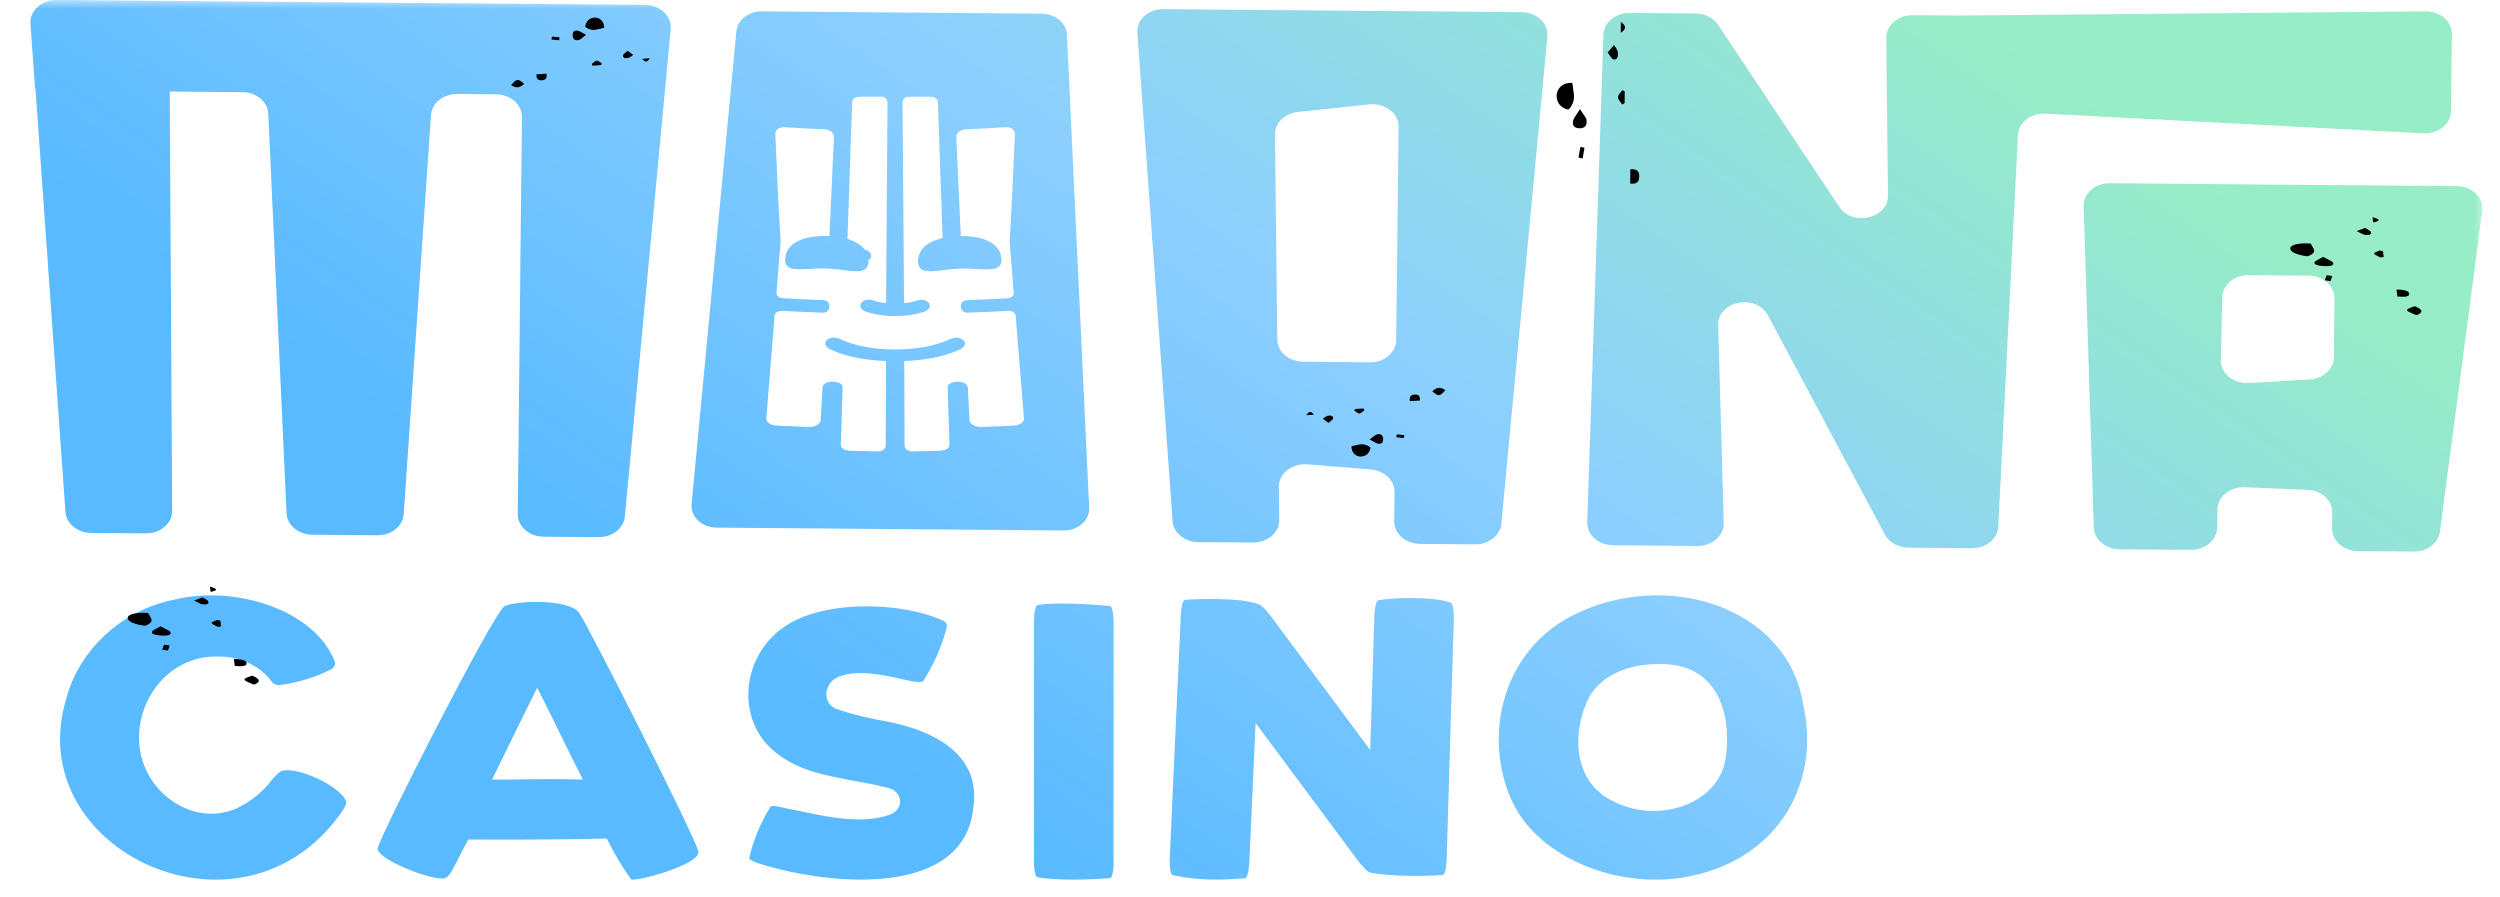 <svg width="145" height="52" viewBox="0 0 145 52" fill="none" xmlns="http://www.w3.org/2000/svg">
<mask id="mask0_42_3" style="mask-type:luminance" maskUnits="userSpaceOnUse" x="0" y="0" width="145" height="52">
<path d="M144.26 0H0.74V52H144.26V0Z" fill="white"/>
</mask>
<g mask="url(#mask0_42_3)">
<path fill-rule="evenodd" clip-rule="evenodd" d="M2.037 5.115H2.055L3.796 29.689C3.844 30.37 4.495 30.904 5.292 30.911L8.461 30.936C9.305 30.943 9.99 30.354 9.986 29.631L9.845 5.304L10.299 5.313L14.063 5.345C14.871 5.352 15.529 5.902 15.559 6.593L16.619 29.766C16.652 30.456 17.307 31.007 18.114 31.013L21.89 31.045C22.698 31.051 23.367 30.514 23.416 29.823L24.997 6.673C25.045 5.982 25.715 5.441 26.522 5.451L28.776 5.47C29.609 5.477 30.279 6.065 30.272 6.782L30.03 29.817C30.022 30.533 30.692 31.122 31.525 31.128L34.721 31.154C35.513 31.16 36.179 30.639 36.242 29.957L38.902 1.686C38.973 0.934 38.288 0.288 37.41 0.282L3.29 4.80485e-05C2.412 -0.006 1.713 0.627 1.765 1.379L2.033 5.115H2.037ZM65.965 1.881L68.011 30.223C68.06 30.904 68.711 31.435 69.507 31.442L72.672 31.467C73.517 31.474 74.205 30.882 74.198 30.156L74.175 28.236C74.168 27.465 74.938 26.858 75.831 26.931L79.514 27.232C80.295 27.296 80.89 27.862 80.883 28.537L80.864 30.236C80.857 30.952 81.526 31.541 82.359 31.547L85.555 31.573C86.347 31.579 87.013 31.058 87.076 30.38L89.751 2.108C89.822 1.356 89.137 0.71 88.26 0.704L67.457 0.531C66.601 0.525 65.917 1.145 65.969 1.881H65.965ZM81.117 7.354L80.979 19.727C80.972 20.444 80.287 21.023 79.454 21.014L75.578 20.981C74.756 20.975 74.09 20.402 74.082 19.695L73.948 7.796C73.941 7.134 74.51 6.574 75.276 6.494L79.424 6.056C80.332 5.96 81.128 6.574 81.121 7.357L81.117 7.354ZM110.928 0.883L113.339 0.902V0.905L140.68 0.659C141.529 0.649 142.217 1.241 142.209 1.971L142.157 6.446C142.15 7.191 141.418 7.777 140.554 7.732L118.64 6.593C117.798 6.548 117.077 7.108 117.04 7.834L115.898 30.552C115.861 31.253 115.187 31.803 114.372 31.797L110.683 31.765C110.098 31.758 109.57 31.464 109.324 31.007L102.539 18.291C101.855 17.008 99.615 17.453 99.656 18.864L99.976 30.335C99.998 31.071 99.306 31.672 98.451 31.666L93.555 31.624C92.711 31.618 92.037 31.013 92.06 30.287L92.997 2.012C93.02 1.302 93.7 0.742 94.522 0.749L98.35 0.781C98.89 0.784 99.381 1.033 99.649 1.433L106.68 11.996C107.453 13.157 109.518 12.674 109.503 11.337L109.402 2.194C109.395 1.468 110.083 0.877 110.928 0.883ZM122.937 31.864L127.07 31.89C127.9 31.896 128.58 31.327 128.594 30.613L128.617 29.535C128.632 28.803 129.351 28.227 130.198 28.262L133.833 28.409C134.644 28.441 135.28 29.02 135.272 29.718L135.261 30.655C135.254 31.371 135.923 31.96 136.756 31.966L139.997 31.992C140.771 31.998 141.425 31.499 141.514 30.84L143.97 12.242C144.071 11.478 143.378 10.803 142.482 10.796L122.375 10.627C121.482 10.62 120.779 11.273 120.854 12.037L121.441 30.671C121.508 31.339 122.156 31.851 122.933 31.858L122.937 31.864ZM130.418 15.959L133.904 15.988C134.737 15.994 135.406 16.583 135.399 17.299L135.366 20.722C135.358 21.401 134.744 21.96 133.959 22.008L130.425 22.216C129.54 22.267 128.792 21.656 128.811 20.895L128.893 17.236C128.907 16.522 129.588 15.953 130.418 15.959ZM60.431 0.793C61.213 0.8 61.852 1.331 61.882 2.003L63.173 29.455C63.207 30.175 62.53 30.773 61.693 30.767L41.56 30.601C40.708 30.594 40.042 29.967 40.113 29.238L42.709 1.817C42.773 1.158 43.416 0.653 44.186 0.659L60.431 0.793ZM58.817 24.683C58.977 24.67 59.126 24.625 59.234 24.551H59.23C59.338 24.478 59.401 24.375 59.386 24.251C59.349 23.776 59.31 23.3 59.272 22.824C59.23 22.313 59.189 21.8 59.148 21.289C59.111 20.814 59.072 20.338 59.033 19.862C58.992 19.351 58.95 18.838 58.91 18.326C58.899 18.23 58.858 18.154 58.776 18.102C58.694 18.048 58.575 18.023 58.415 18.032C57.645 18.074 56.875 18.109 56.105 18.134C55.863 18.144 55.733 17.965 55.726 17.783C55.714 17.6 55.83 17.415 56.068 17.408C56.834 17.383 57.597 17.348 58.359 17.303C58.519 17.293 58.631 17.255 58.702 17.194C58.772 17.133 58.802 17.05 58.795 16.957C58.757 16.482 58.718 16.007 58.68 15.531C58.639 15.019 58.597 14.507 58.557 13.995C58.683 11.909 58.783 9.827 58.865 7.741C58.854 7.617 58.787 7.521 58.691 7.46C58.594 7.399 58.467 7.37 58.337 7.377C57.56 7.428 56.778 7.469 56.001 7.501C55.863 7.505 55.729 7.556 55.629 7.636C55.529 7.716 55.465 7.824 55.465 7.943C55.508 8.901 55.552 9.86 55.596 10.819C55.639 11.776 55.683 12.734 55.726 13.691C56.979 13.678 58.01 14.075 58.081 14.987C58.133 15.682 57.53 15.65 56.671 15.604C56.368 15.588 56.034 15.57 55.685 15.582C55.337 15.593 55.007 15.633 54.707 15.669C53.854 15.771 53.255 15.843 53.244 15.147C53.241 14.996 53.274 14.859 53.323 14.734V14.725C53.508 14.264 54.007 13.96 54.669 13.806L54.401 5.982C54.401 5.854 54.357 5.761 54.279 5.7C54.2 5.64 54.093 5.611 53.955 5.611H53.323H52.686C52.597 5.608 52.519 5.643 52.456 5.7C52.392 5.758 52.352 5.844 52.348 5.944C52.376 10.058 52.391 11.845 52.402 13.19C52.413 14.496 52.421 15.384 52.434 17.581H52.448L52.489 17.577L52.545 17.572C52.548 17.572 52.557 17.57 52.571 17.568C52.587 17.566 52.61 17.562 52.638 17.559C52.791 17.536 52.932 17.504 53.058 17.466L53.093 17.455L53.106 17.451L53.116 17.448L53.129 17.444C53.138 17.44 53.149 17.437 53.159 17.434C53.169 17.431 53.179 17.427 53.189 17.424C53.434 17.332 53.732 17.395 53.866 17.568C54 17.741 53.907 17.959 53.661 18.055L53.657 18.058L53.654 18.06C53.653 18.06 53.651 18.061 53.65 18.061C53.621 18.072 53.598 18.08 53.581 18.086C53.569 18.09 53.559 18.093 53.553 18.096C53.516 18.109 53.483 18.118 53.449 18.128C53.271 18.182 53.069 18.227 52.854 18.262C52.846 18.264 52.834 18.265 52.818 18.267C52.796 18.269 52.766 18.273 52.727 18.278L52.695 18.283C52.643 18.29 52.61 18.294 52.601 18.294C52.381 18.32 52.151 18.333 51.913 18.333C51.745 18.333 51.581 18.326 51.429 18.314C51.373 18.307 51.362 18.307 51.355 18.307C51.228 18.294 51.098 18.278 50.975 18.259L50.953 18.255C50.922 18.25 50.888 18.245 50.852 18.237C50.821 18.232 50.791 18.226 50.765 18.221L50.733 18.214C50.529 18.173 50.339 18.118 50.172 18.055C49.919 17.962 49.826 17.744 49.956 17.568C50.082 17.392 50.387 17.325 50.637 17.418C50.745 17.459 50.871 17.495 51.012 17.523C51.042 17.53 51.072 17.536 51.098 17.54C51.113 17.544 51.132 17.547 51.154 17.55C51.164 17.552 51.176 17.553 51.187 17.555C51.223 17.561 51.26 17.565 51.299 17.57C51.33 17.573 51.361 17.577 51.392 17.581C51.405 15.383 51.412 14.494 51.423 13.186C51.434 11.841 51.449 10.053 51.477 5.944C51.474 5.844 51.433 5.761 51.37 5.7C51.31 5.643 51.228 5.611 51.143 5.611H50.506H49.87C49.736 5.611 49.625 5.64 49.547 5.7C49.468 5.761 49.424 5.857 49.424 5.982C49.379 7.306 49.333 8.629 49.287 9.952L49.287 9.959L49.286 9.981L49.286 9.988L49.286 9.996L49.285 10.003L49.285 10.01L49.283 10.069L49.282 10.093C49.239 11.348 49.195 12.603 49.152 13.857C49.595 13.989 49.945 14.197 50.157 14.478C50.172 14.483 50.188 14.488 50.204 14.493C50.225 14.5 50.245 14.506 50.265 14.513C50.503 14.606 50.599 14.824 50.473 15C50.447 15.038 50.41 15.067 50.373 15.092V15.147C50.361 15.843 49.766 15.77 48.913 15.665C48.613 15.629 48.282 15.588 47.932 15.575C47.585 15.564 47.252 15.581 46.95 15.597C46.089 15.642 45.485 15.674 45.54 14.977C45.615 14.037 46.712 13.643 48.022 13.688C48.036 13.688 48.05 13.689 48.064 13.69C48.078 13.69 48.092 13.691 48.107 13.691C48.15 12.733 48.194 11.774 48.237 10.816C48.281 9.858 48.325 8.9 48.367 7.943C48.371 7.821 48.304 7.716 48.204 7.636C48.103 7.556 47.966 7.508 47.832 7.501C47.05 7.469 46.273 7.428 45.495 7.377C45.369 7.37 45.239 7.399 45.142 7.46C45.042 7.521 44.975 7.617 44.967 7.741C45.049 9.827 45.15 11.909 45.276 13.995C45.238 14.47 45.2 14.946 45.161 15.422C45.12 15.933 45.078 16.445 45.038 16.957C45.031 17.053 45.06 17.133 45.131 17.194C45.202 17.255 45.313 17.293 45.473 17.303C46.236 17.344 47.002 17.38 47.765 17.408C48.003 17.415 48.114 17.6 48.107 17.783C48.1 17.965 47.969 18.144 47.728 18.134C46.958 18.109 46.188 18.074 45.417 18.032C45.258 18.026 45.138 18.051 45.057 18.102C44.975 18.154 44.93 18.234 44.923 18.326C44.885 18.801 44.847 19.276 44.808 19.752C44.767 20.264 44.725 20.776 44.685 21.289C44.647 21.763 44.608 22.239 44.57 22.715C44.528 23.227 44.487 23.739 44.447 24.251C44.432 24.375 44.495 24.478 44.603 24.551C44.711 24.625 44.859 24.673 45.019 24.683C45.648 24.715 46.273 24.743 46.902 24.766C47.069 24.772 47.24 24.734 47.37 24.663C47.504 24.593 47.597 24.491 47.605 24.372C47.622 24.06 47.637 23.748 47.653 23.435C47.669 23.122 47.685 22.81 47.702 22.498C47.716 22.239 48.014 22.133 48.304 22.14C48.598 22.146 48.881 22.261 48.873 22.453C48.837 23.522 48.804 24.594 48.772 25.663V25.664V25.666L48.769 25.748C48.762 25.876 48.81 25.972 48.907 26.036C49.004 26.1 49.141 26.135 49.316 26.141C49.588 26.151 49.855 26.157 50.127 26.164C50.263 26.167 50.398 26.169 50.532 26.172C50.667 26.174 50.802 26.176 50.938 26.18C51.05 26.183 51.154 26.151 51.232 26.093C51.31 26.036 51.362 25.949 51.37 25.85L51.392 20.94C50.276 20.892 49.096 20.713 48.163 20.265C47.906 20.14 47.75 19.923 47.973 19.718C48.178 19.526 48.494 19.555 48.743 19.673C50.387 20.47 53.449 20.47 55.093 19.673C55.339 19.558 55.655 19.529 55.863 19.718C56.087 19.923 55.926 20.143 55.674 20.265C54.74 20.716 53.564 20.892 52.445 20.94L52.467 25.85C52.471 25.949 52.526 26.036 52.605 26.093C52.683 26.151 52.791 26.183 52.898 26.18C53.163 26.176 53.424 26.17 53.688 26.164L53.709 26.164C53.981 26.157 54.249 26.151 54.52 26.141C54.695 26.135 54.833 26.1 54.93 26.036C55.026 25.968 55.075 25.873 55.067 25.748C55.031 24.68 54.998 23.609 54.966 22.541L54.966 22.54L54.965 22.535L54.963 22.453C54.956 22.261 55.242 22.146 55.532 22.14C55.822 22.133 56.12 22.239 56.135 22.498C56.152 22.81 56.167 23.122 56.183 23.435C56.199 23.748 56.215 24.06 56.231 24.372C56.243 24.491 56.336 24.593 56.466 24.663C56.596 24.734 56.767 24.772 56.935 24.766C57.563 24.743 58.192 24.715 58.817 24.683ZM19.841 47.062C14.09 55.386 1.14 49.314 3.852 40.501C4.555 37.805 6.958 35.386 10.161 34.769C13.602 33.928 18.264 35.354 19.424 38.387C19.473 38.566 19.376 38.748 19.186 38.832C18.304 39.276 17.334 39.577 16.322 39.718C16.136 39.762 15.938 39.718 15.805 39.596C15.154 38.659 13.982 38.083 12.713 38.08C9.109 37.942 6.958 42.053 8.651 45.005C9.592 46.634 11.638 47.74 13.662 46.915C14.51 46.518 15.228 45.949 15.752 45.252C15.756 45.248 15.765 45.238 15.777 45.224C15.873 45.112 16.209 44.723 16.411 44.689C17.438 44.522 19.681 45.6 20.06 46.435C20.131 46.586 20.016 46.803 19.841 47.056V47.062ZM36.603 51.003C36.856 51.15 40.606 50.168 40.506 49.394C40.424 48.738 33.999 36.055 33.575 35.52C32.958 34.74 29.993 34.813 29.264 35.159C28.665 35.444 21.917 48.693 21.902 49.224C21.883 49.864 25.235 51.169 25.841 50.923C26.057 50.836 26.28 50.395 26.615 49.736C26.77 49.43 26.949 49.077 27.162 48.69C27.954 48.706 32.705 48.706 35.193 48.633C35.592 49.451 36.064 50.245 36.603 51.003ZM32.384 42.352C32.914 43.433 33.473 44.574 33.81 45.216C32.533 45.171 30.931 45.193 29.813 45.209H29.812C29.197 45.218 28.728 45.224 28.542 45.216C29.703 42.814 31.157 39.89 31.157 39.89C31.386 40.316 31.871 41.306 32.384 42.352ZM56.465 46.723C56.048 52.062 48.295 51.419 44.029 50.088C43.731 49.989 43.441 49.854 43.452 49.765C43.694 48.735 44.103 47.74 44.676 46.809C44.746 46.695 45.036 46.759 45.441 46.847C45.526 46.866 45.616 46.886 45.71 46.905C45.969 46.955 46.234 47.011 46.504 47.067C48.174 47.415 50.02 47.8 51.58 47.26C51.986 47.132 52.242 46.783 52.201 46.413C52.16 46.041 51.837 45.737 51.409 45.673C50.809 45.517 50.181 45.403 49.55 45.288C48.014 45.008 46.456 44.725 45.223 43.818C42.66 42.049 42.913 38.281 45.308 36.483C47.525 34.778 52.213 34.842 54.735 36.016C54.872 36.083 54.943 36.218 54.917 36.349C54.645 37.456 54.181 38.521 53.541 39.506C53.477 39.577 53.154 39.557 53.031 39.535C52.818 39.498 52.571 39.443 52.301 39.384C51.192 39.139 49.701 38.809 48.597 39.273C47.871 39.577 47.607 40.706 48.478 41.109C49.467 41.445 50.494 41.694 51.539 41.861C54.902 42.555 56.792 44.18 56.468 46.72L56.465 46.723ZM60.181 50.881C61.304 51.086 63.414 51.025 64.366 50.926H64.37C64.615 50.904 64.589 49.919 64.589 49.919V36.109C64.589 36.109 64.589 35.169 64.37 35.146C63.228 35.041 61.115 34.916 60.188 35.095C59.961 35.14 59.969 36.109 59.969 36.109V49.925C59.969 50.018 59.972 50.843 60.181 50.881ZM84.324 35.923C84.182 40.507 84.041 45.155 83.911 49.739C83.911 49.739 83.903 50.731 83.658 50.753C82.706 50.827 80.593 50.843 79.473 50.609C79.461 50.609 79.445 50.601 79.425 50.59C79.414 50.584 79.401 50.578 79.387 50.571C79.16 50.449 78.695 49.835 78.695 49.835C77.84 48.687 76.975 47.521 76.109 46.352L76.099 46.34C75.004 44.864 73.907 43.385 72.825 41.934C72.767 43.25 72.704 44.618 72.642 45.986C72.582 47.317 72.521 48.648 72.464 49.928C72.464 49.928 72.431 50.929 72.2 50.945C70.195 51.093 69.179 51 68.019 50.757C67.811 50.712 67.844 49.771 67.844 49.771C67.947 47.539 68.049 45.273 68.152 43.006C68.261 40.592 68.371 38.178 68.48 35.805C68.48 35.805 68.499 34.804 68.752 34.788C69.332 34.746 71.969 34.638 73.007 35.05C73.253 35.117 73.74 35.779 73.74 35.779L74.936 37.39L74.952 37.413C76.457 39.441 77.985 41.499 79.473 43.502C79.519 42.123 79.561 40.711 79.602 39.302L79.602 39.3C79.636 38.13 79.67 36.962 79.707 35.818C79.707 35.818 79.726 34.849 79.953 34.81C80.89 34.654 83.063 34.586 84.138 34.951C84.328 35.015 84.324 35.923 84.324 35.923ZM87.731 46.541C89.324 49.839 93.981 51.627 97.958 50.833C103.292 49.784 105.595 45.232 104.583 40.875C103.709 35.178 96.589 32.923 91.117 35.741C87.013 37.904 86.009 42.887 87.731 46.541ZM96.121 38.518C96.122 38.518 96.123 38.518 96.124 38.518L96.121 38.518C96.121 38.518 96.121 38.518 96.121 38.518ZM92.162 40.456C92.842 39.158 94.522 38.509 96.121 38.518C99.647 38.39 100.432 41.419 100.101 43.857C99.81 46.588 96.239 47.839 93.598 46.486C91.165 45.357 91.176 42.385 92.162 40.456Z" fill="url(#paint0_linear_42_3)"/>
<path fill-rule="evenodd" clip-rule="evenodd" d="M34.831 1.664C34.672 1.704 34.521 1.741 34.373 1.735V1.733C34.217 1.727 33.94 1.599 33.944 1.531C33.953 1.384 34.062 1.186 34.208 1.103C34.603 0.88 35.044 1.127 35.044 1.615C34.972 1.629 34.901 1.647 34.831 1.664ZM33.816 2.162C33.722 2.242 33.653 2.3 33.571 2.321C33.337 2.379 33.224 2.254 33.213 2.066C33.205 1.909 33.258 1.754 33.479 1.776C33.574 1.785 33.664 1.836 33.782 1.902C33.844 1.937 33.914 1.977 33.996 2.017C33.924 2.07 33.866 2.119 33.816 2.162ZM30.402 4.857C30.031 4.549 29.983 4.553 29.649 4.931C29.913 5.13 30.164 5.105 30.402 4.857ZM31.403 4.659C31.144 4.666 31.11 4.516 31.112 4.316V4.314C31.293 4.301 31.456 4.289 31.639 4.275L31.695 4.271C31.744 4.539 31.633 4.653 31.403 4.659ZM34.356 3.773C34.364 3.786 34.372 3.798 34.38 3.81C34.541 3.798 34.701 3.786 34.86 3.775C34.867 3.761 34.874 3.747 34.88 3.734C34.89 3.714 34.899 3.695 34.909 3.677C34.879 3.659 34.847 3.638 34.816 3.616C34.745 3.565 34.673 3.514 34.607 3.52C34.537 3.525 34.472 3.583 34.406 3.641C34.377 3.667 34.347 3.693 34.317 3.714H34.32C34.331 3.734 34.344 3.754 34.356 3.773ZM36.638 3.249C36.579 3.296 36.521 3.341 36.451 3.357C36.31 3.391 36.117 3.391 36.134 3.208C36.138 3.162 36.195 3.117 36.268 3.058C36.309 3.026 36.355 2.989 36.4 2.946L36.542 3.05C36.611 3.1 36.669 3.142 36.726 3.185C36.696 3.204 36.667 3.227 36.638 3.249ZM32.452 2.168C32.33 2.149 32.204 2.139 32.08 2.13L32.014 2.125C32.01 2.151 32.006 2.177 32.001 2.204C31.996 2.235 31.991 2.265 31.986 2.297C32.134 2.309 32.282 2.321 32.432 2.332L32.437 2.302C32.446 2.244 32.457 2.169 32.454 2.168H32.452ZM37.687 3.379C37.498 3.393 37.371 3.402 37.245 3.412C37.41 3.624 37.545 3.626 37.687 3.379Z" fill="black"/>
<path fill-rule="evenodd" clip-rule="evenodd" d="M78.601 25.832C78.76 25.795 78.912 25.759 79.059 25.768V25.77C79.216 25.778 79.491 25.909 79.486 25.977C79.475 26.124 79.363 26.32 79.216 26.401C78.818 26.619 78.38 26.367 78.387 25.879C78.46 25.865 78.531 25.849 78.601 25.832ZM79.623 25.347C79.718 25.269 79.787 25.212 79.87 25.192C80.105 25.136 80.216 25.263 80.224 25.451C80.231 25.608 80.175 25.762 79.954 25.738C79.859 25.728 79.77 25.676 79.653 25.608C79.592 25.572 79.523 25.532 79.441 25.491C79.513 25.438 79.572 25.39 79.623 25.347ZM83.075 22.697C83.442 23.009 83.489 23.006 83.829 22.632C83.567 22.43 83.316 22.452 83.075 22.697ZM82.07 22.882C82.33 22.877 82.362 23.029 82.357 23.229L82.357 23.231C82.176 23.241 82.012 23.251 81.829 23.263L81.773 23.266C81.728 22.997 81.841 22.885 82.07 22.882ZM79.105 23.729C79.097 23.717 79.09 23.705 79.082 23.692C78.921 23.702 78.76 23.712 78.602 23.721C78.594 23.735 78.588 23.749 78.581 23.762C78.571 23.782 78.561 23.8 78.551 23.819C78.581 23.837 78.612 23.859 78.643 23.881C78.714 23.933 78.785 23.984 78.851 23.98C78.921 23.975 78.987 23.918 79.053 23.861C79.083 23.836 79.113 23.81 79.143 23.789H79.141C79.13 23.769 79.117 23.749 79.105 23.729ZM76.816 24.224C76.876 24.179 76.935 24.134 77.005 24.119C77.147 24.087 77.34 24.09 77.32 24.272C77.315 24.318 77.258 24.363 77.184 24.42C77.142 24.452 77.096 24.488 77.05 24.531L76.909 24.425C76.841 24.373 76.784 24.331 76.728 24.288C76.758 24.269 76.787 24.246 76.816 24.224ZM80.987 25.359C81.109 25.379 81.234 25.391 81.358 25.402L81.424 25.408C81.428 25.382 81.433 25.355 81.438 25.329C81.444 25.298 81.449 25.267 81.454 25.236C81.307 25.222 81.158 25.209 81.009 25.195L81.004 25.225C80.994 25.283 80.981 25.358 80.985 25.359L80.987 25.359ZM75.77 24.081C75.959 24.07 76.085 24.062 76.212 24.054C76.05 23.84 75.915 23.836 75.77 24.081Z" fill="black"/>
<path fill-rule="evenodd" clip-rule="evenodd" d="M134.107 14.278C134.174 14.392 134.24 14.5 134.218 14.599L134.214 14.599C134.193 14.704 133.93 14.873 133.797 14.86C133.511 14.832 133.132 14.728 132.98 14.617C132.568 14.316 133.075 14.053 134.023 14.126C134.047 14.177 134.077 14.228 134.107 14.278ZM135.016 15.041C135.166 15.117 135.275 15.172 135.311 15.231C135.412 15.398 135.161 15.456 134.795 15.436C134.489 15.418 134.191 15.359 134.246 15.212C134.269 15.149 134.373 15.095 134.509 15.025C134.581 14.989 134.662 14.947 134.744 14.897C134.843 14.954 134.936 15.001 135.016 15.041ZM140.06 17.759C139.442 17.965 139.446 17.998 140.162 18.281C140.564 18.131 140.531 17.957 140.06 17.759ZM139.734 17.05C139.735 17.227 139.44 17.228 139.051 17.197L139.046 17.197C139.033 17.072 139.018 16.959 139.002 16.833L138.997 16.794C139.522 16.801 139.736 16.893 139.734 17.05ZM138.064 14.93C138.104 14.925 138.144 14.92 138.182 14.914C138.206 14.911 138.23 14.907 138.254 14.904C138.24 14.793 138.227 14.682 138.213 14.573C138.187 14.566 138.161 14.559 138.135 14.553C138.098 14.543 138.061 14.534 138.025 14.525C137.99 14.543 137.946 14.561 137.901 14.579C137.799 14.62 137.697 14.661 137.703 14.707C137.71 14.754 137.818 14.807 137.926 14.861C137.975 14.884 138.024 14.908 138.064 14.932V14.93ZM137.293 13.288C137.38 13.335 137.466 13.381 137.493 13.431C137.549 13.532 137.538 13.662 137.185 13.624C137.094 13.614 137.01 13.569 136.9 13.51C136.84 13.478 136.771 13.441 136.689 13.404L136.9 13.323C137.003 13.284 137.087 13.251 137.173 13.219C137.209 13.242 137.251 13.265 137.293 13.288ZM134.95 15.968C134.907 16.048 134.88 16.131 134.854 16.214L134.841 16.258C134.892 16.265 134.943 16.272 134.994 16.279H134.995C135.054 16.287 135.113 16.295 135.175 16.303C135.206 16.204 135.237 16.105 135.268 16.005L135.21 15.998C135.099 15.983 134.953 15.964 134.95 15.966V15.968ZM137.606 12.596C137.622 12.726 137.633 12.813 137.646 12.9C138.067 12.82 138.078 12.729 137.606 12.596Z" fill="black"/>
<path fill-rule="evenodd" clip-rule="evenodd" d="M91.283 5.769C91.31 5.561 91.275 5.343 91.238 5.116C91.221 5.015 91.205 4.913 91.193 4.809C90.501 4.756 90.098 5.352 90.368 5.933C90.467 6.147 90.735 6.323 90.942 6.351C91.039 6.364 91.253 5.988 91.28 5.768L91.283 5.769ZM92.018 6.963C91.999 6.845 91.924 6.742 91.822 6.601C91.767 6.525 91.704 6.438 91.638 6.331C91.571 6.443 91.507 6.537 91.449 6.621C91.341 6.779 91.258 6.9 91.234 7.034C91.177 7.343 91.39 7.435 91.614 7.44C91.882 7.445 92.073 7.299 92.018 6.963ZM95.075 10.273C95.056 10.64 94.838 10.672 94.554 10.647L94.552 10.647C94.555 10.39 94.557 10.158 94.559 9.899L94.56 9.82C94.947 9.779 95.094 9.949 95.075 10.273ZM94.083 6.059C94.114 6.045 94.143 6.029 94.172 6.014C94.19 6.004 94.209 5.994 94.227 5.985C94.229 5.757 94.232 5.529 94.234 5.304C94.215 5.293 94.197 5.282 94.178 5.271C94.152 5.255 94.126 5.24 94.101 5.224C94.073 5.265 94.038 5.307 94.003 5.348C93.923 5.444 93.843 5.54 93.842 5.633C93.842 5.732 93.916 5.83 93.99 5.929C94.023 5.973 94.056 6.018 94.083 6.062L94.083 6.059ZM93.701 2.74C93.759 2.828 93.818 2.916 93.832 3.015C93.862 3.218 93.839 3.49 93.583 3.446C93.517 3.435 93.46 3.351 93.385 3.241C93.344 3.18 93.298 3.111 93.242 3.043C93.304 2.972 93.358 2.91 93.407 2.854C93.486 2.762 93.553 2.685 93.62 2.609C93.644 2.654 93.672 2.697 93.701 2.74ZM91.569 9.045L91.554 9.137C91.591 9.145 91.628 9.154 91.665 9.163C91.708 9.174 91.751 9.185 91.796 9.195L91.796 9.193C91.83 8.986 91.864 8.78 91.899 8.57L91.856 8.56C91.775 8.541 91.671 8.517 91.668 8.521L91.668 8.524C91.627 8.695 91.598 8.87 91.569 9.045ZM94.01 1.276C94.007 1.544 94.005 1.723 94.004 1.903C94.324 1.693 94.343 1.503 94.01 1.276Z" fill="black"/>
<path fill-rule="evenodd" clip-rule="evenodd" d="M8.677 35.706C8.744 35.819 8.809 35.928 8.787 36.027L8.783 36.026C8.763 36.132 8.499 36.301 8.366 36.288C8.081 36.26 7.702 36.156 7.55 36.045C7.138 35.744 7.644 35.481 8.593 35.553C8.617 35.605 8.647 35.656 8.677 35.706ZM9.587 36.469C9.736 36.544 9.845 36.6 9.88 36.658C9.981 36.826 9.731 36.884 9.364 36.863C9.059 36.846 8.761 36.786 8.815 36.64C8.838 36.576 8.943 36.523 9.079 36.453C9.151 36.416 9.232 36.375 9.314 36.325C9.413 36.381 9.506 36.428 9.587 36.469ZM14.631 39.187C14.011 39.393 14.016 39.425 14.732 39.709C15.134 39.559 15.1 39.385 14.631 39.187ZM14.304 38.478C14.304 38.655 14.009 38.656 13.62 38.624L13.616 38.624C13.602 38.499 13.588 38.387 13.571 38.261L13.566 38.222C14.091 38.229 14.306 38.321 14.304 38.478ZM12.634 36.358C12.674 36.353 12.713 36.347 12.752 36.342C12.776 36.338 12.8 36.335 12.824 36.332C12.81 36.221 12.797 36.11 12.783 36C12.757 35.994 12.731 35.987 12.705 35.981C12.668 35.971 12.631 35.962 12.595 35.952C12.56 35.971 12.515 35.988 12.471 36.006C12.369 36.047 12.266 36.089 12.273 36.134C12.279 36.182 12.388 36.235 12.496 36.288C12.545 36.312 12.594 36.336 12.634 36.359L12.634 36.358ZM11.863 34.715C11.95 34.762 12.036 34.809 12.062 34.858C12.119 34.959 12.108 35.09 11.755 35.051C11.664 35.042 11.58 34.997 11.47 34.938C11.409 34.906 11.341 34.869 11.259 34.832L11.47 34.751C11.572 34.711 11.657 34.679 11.743 34.646C11.778 34.67 11.821 34.693 11.863 34.715ZM9.519 37.395C9.477 37.475 9.45 37.559 9.424 37.642L9.41 37.686C9.461 37.692 9.512 37.699 9.564 37.706C9.623 37.714 9.683 37.722 9.744 37.73C9.775 37.632 9.807 37.533 9.838 37.433L9.779 37.425C9.668 37.411 9.523 37.392 9.519 37.394L9.519 37.395ZM12.175 34.023C12.191 34.154 12.203 34.241 12.215 34.328C12.636 34.248 12.647 34.156 12.175 34.023Z" fill="black"/>
</g>
<defs>
<linearGradient id="paint0_linear_42_3" x1="37.316" y1="34.881" x2="78.233" y2="-24.286" gradientUnits="userSpaceOnUse">
<stop stop-color="#59BAFF"/>
<stop offset="0.5" stop-color="#8CCFFF"/>
<stop offset="1" stop-color="#97EDC5"/>
</linearGradient>
</defs>
</svg>
